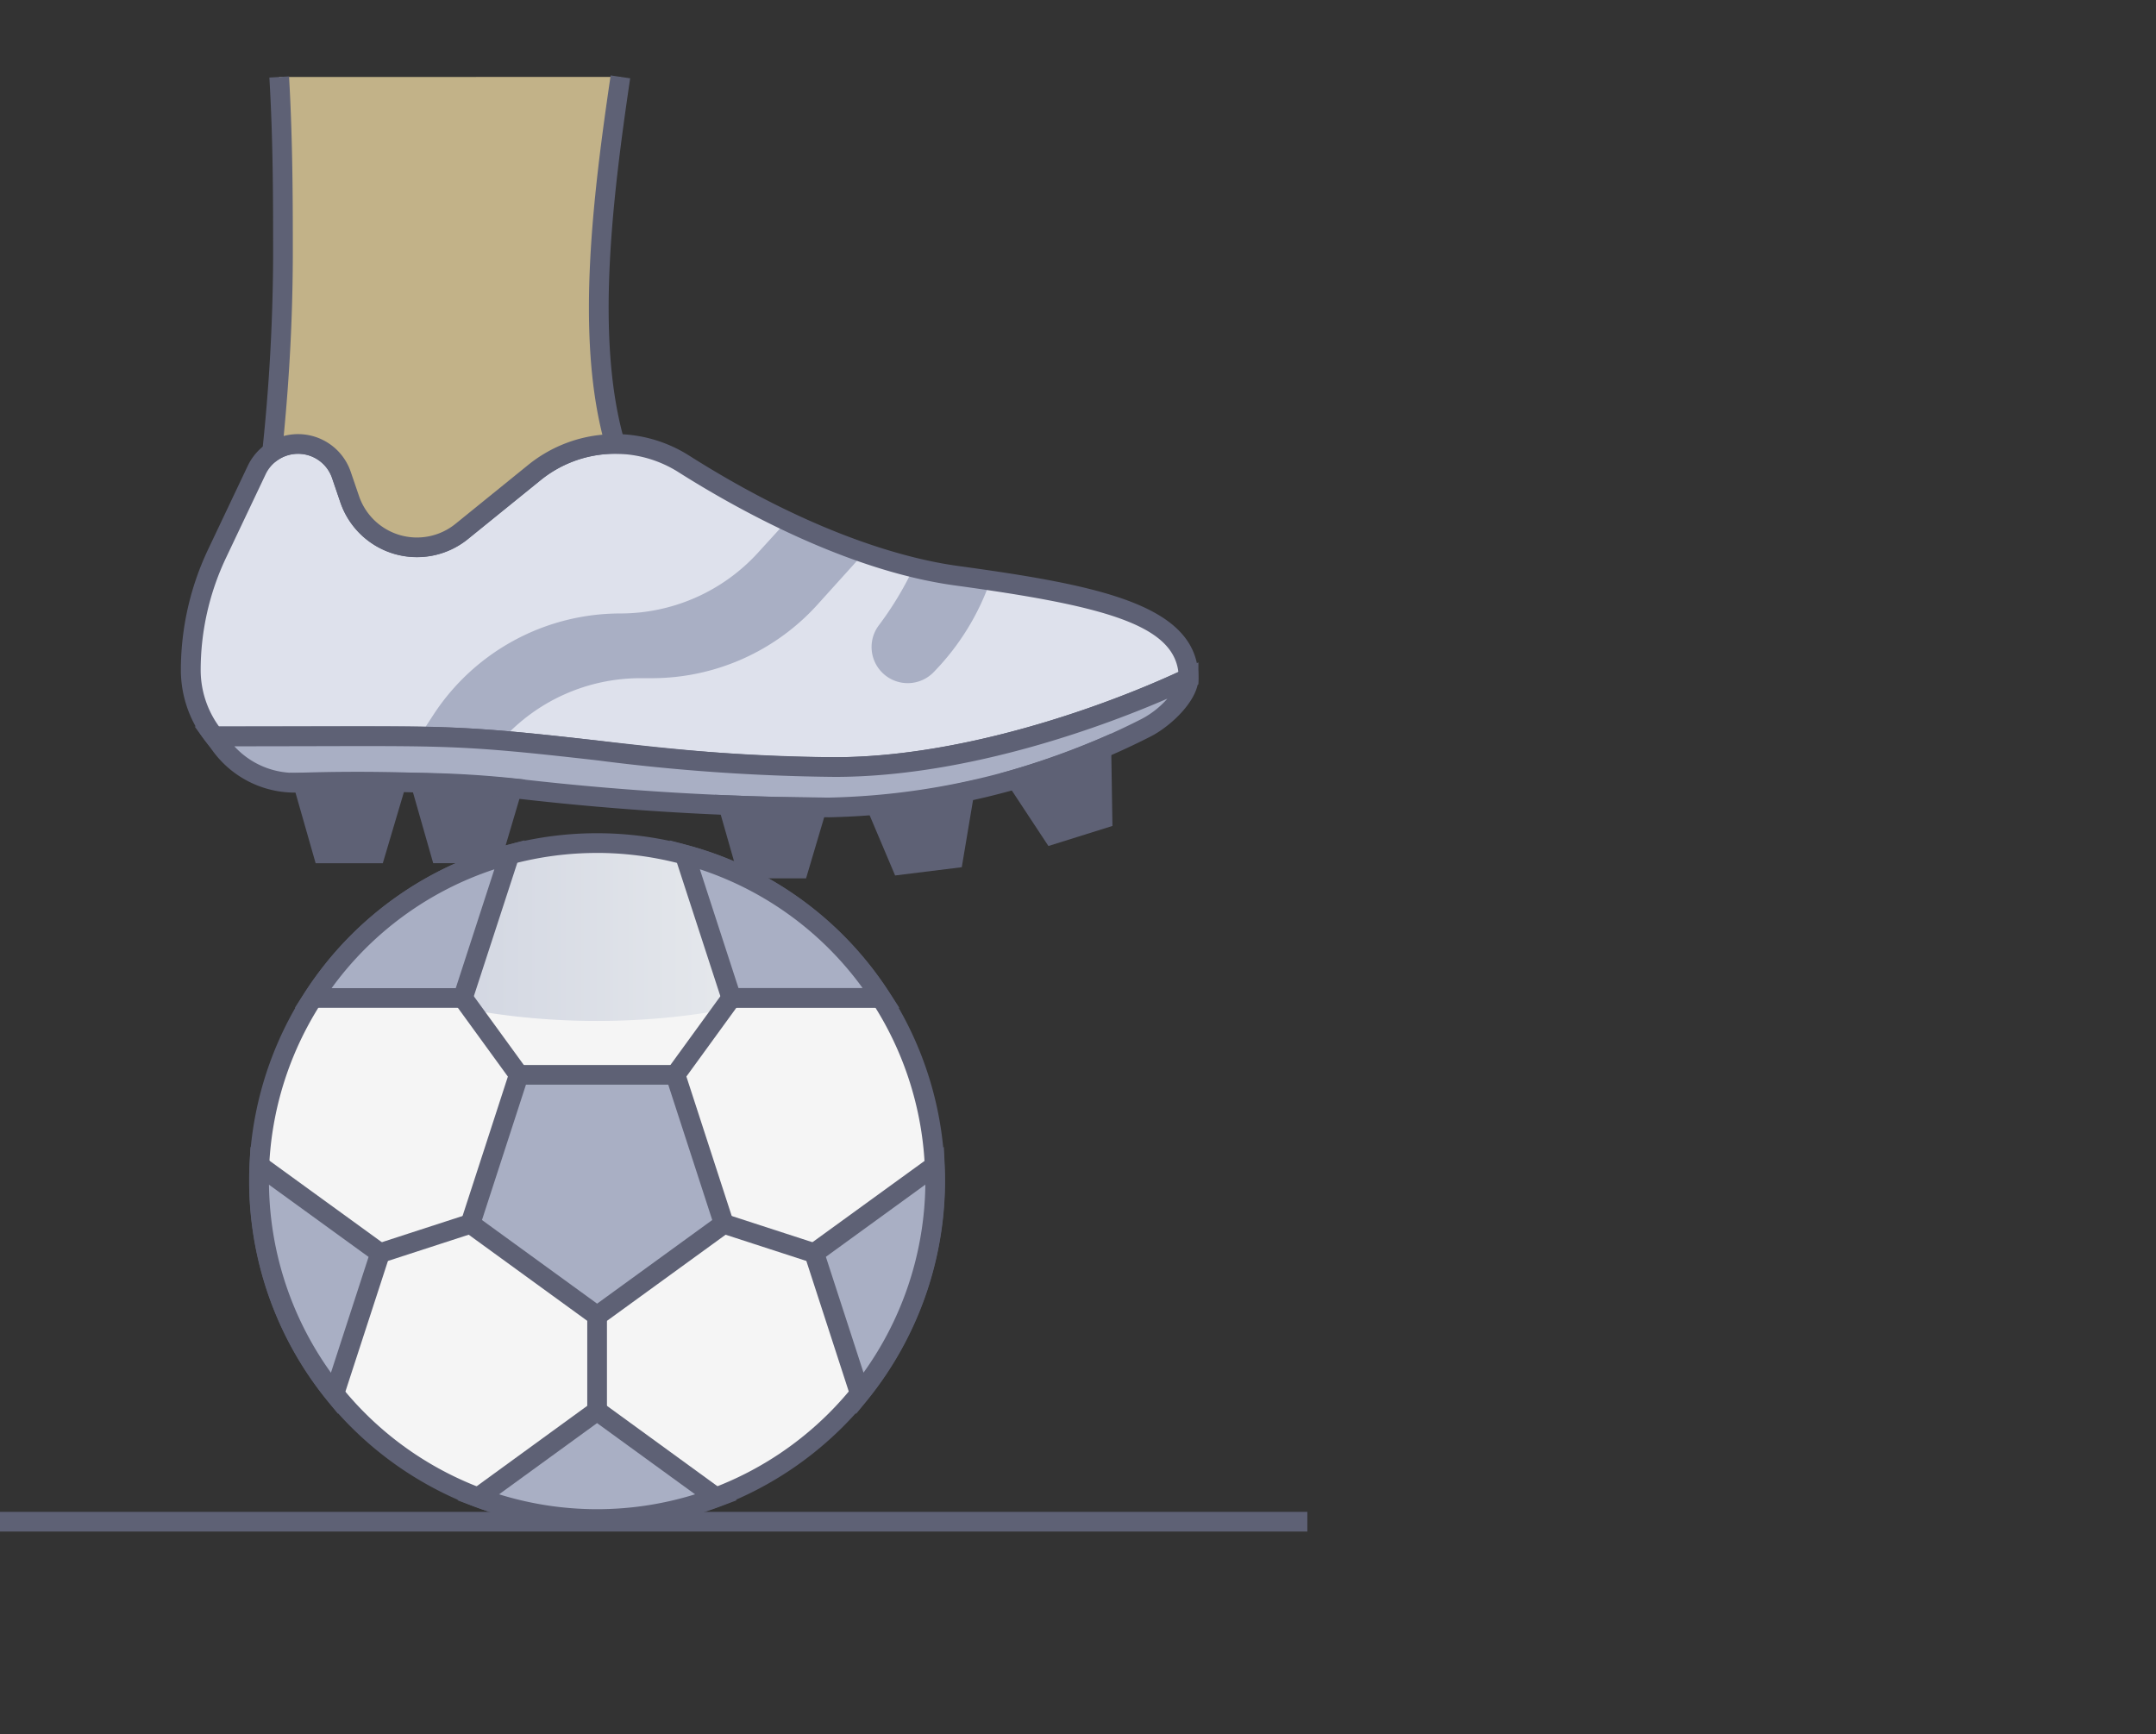 <svg xmlns="http://www.w3.org/2000/svg" xmlns:xlink="http://www.w3.org/1999/xlink" width="87" height="70" viewBox="0 0 87 70"><rect x="0" y="0" width="87" height="70" fill="#333333" stroke="none"/><defs><linearGradient id="a" y1="0.5" x2="1" y2="0.5" gradientUnits="objectBoundingBox"><stop offset="0" stop-color="#cacfdd"/><stop offset="1" stop-color="#eef0f1"/></linearGradient><clipPath id="c"><rect width="87" height="70"/></clipPath></defs><g id="b" clip-path="url(#c)"><g transform="translate(-58.872 -1571.125)"><g transform="translate(63.678 1599.501)"><circle cx="13.639" cy="13.639" r="13.639" transform="translate(0 19.289) rotate(-45)" fill="#f5f5f5"/><path d="M182.532,1812.858c-5.455,3.012-15.509,3.016-20.972,0A13.637,13.637,0,0,1,182.532,1812.858Z" transform="translate(-152.757 -1802.29)" fill="url(#a)" style="mix-blend-mode:multiply;isolation:isolate"/><g transform="translate(5.252 5.252)"><path d="M148.8,1833.015a14.037,14.037,0,1,1,14.037-14.037A14.053,14.053,0,0,1,148.8,1833.015Zm0-27.278a13.242,13.242,0,1,0,13.242,13.242A13.257,13.257,0,0,0,148.8,1805.736Z" transform="translate(-134.768 -1804.941)" fill="#5e6175"/></g><g transform="translate(5.252 5.54)"><path d="M207.217,1888.251l5.113-3.715-1.953-6.011h-6.32l-1.953,6.011Z" transform="translate(-193.18 -1869.061)" fill="#a9afc4"/><path d="M204.419,1984.34l4.806-3.492,4.806,3.492A13.679,13.679,0,0,1,204.419,1984.34Z" transform="translate(-195.189 -1957.824)" fill="#a9afc4"/><g transform="translate(13.639 19.19)"><rect width="0.795" height="3.834" fill="#5e6175"/></g><path d="M306.788,1909.693l4.866-3.533a13.588,13.588,0,0,1-3.024,9.2Z" transform="translate(-283.991 -1893.034)" fill="#a9afc4"/><g transform="translate(19.027 15.097)"><rect width="0.795" height="3.834" transform="translate(0 0.756) rotate(-71.999)" fill="#5e6175"/></g><path d="M267.355,1811.447a13.649,13.649,0,0,1,7.933,5.787h-6.052Z" transform="translate(-249.784 -1810.872)" fill="#a9afc4"/><g transform="translate(16.876 6.128)"><rect width="3.834" height="0.795" transform="translate(0 3.102) rotate(-53.997)" fill="#5e6175"/></g><path d="M154.16,1817.225a13.656,13.656,0,0,1,7.933-5.789l-1.881,5.789Z" transform="translate(-151.59 -1810.863)" fill="#a9afc4"/><g transform="translate(8.3 6.128)"><rect width="0.795" height="3.834" transform="matrix(0.809, -0.588, 0.588, 0.809, 0, 0.467)" fill="#5e6175"/></g><path d="M137.78,1906.16l4.866,3.533-1.842,5.669A13.587,13.587,0,0,1,137.78,1906.16Z" transform="translate(-137.368 -1893.034)" fill="#a9afc4"/><g transform="translate(8.456 9.066)"><path d="M204.158,1886.139l-5.581-4.055,2.132-6.56h6.9l2.132,6.561Zm-4.646-4.358,4.646,3.375,4.646-3.375-1.775-5.462h-5.743Z" transform="translate(-198.577 -1875.524)" fill="#5e6175"/></g><g transform="translate(8.4 22.533)"><path d="M198.843,1981.5l-.69-.26,5.636-4.1,5.636,4.1-.69.26A14.079,14.079,0,0,1,198.843,1981.5Zm.991-.5a13.307,13.307,0,0,0,7.909,0l-3.955-2.874Z" transform="translate(-198.153 -1977.14)" fill="#5e6175"/></g><g transform="translate(22.329 12.371)"><path d="M305.418,1911.239l-2.157-6.64,5.7-4.136c.029.622.048.951.048,1.378a14.063,14.063,0,0,1-3.126,8.83ZM304.2,1904.9l1.519,4.674a13.273,13.273,0,0,0,2.495-7.589Z" transform="translate(-303.261 -1900.462)" fill="#5e6175"/></g><g transform="translate(16.967 0.002)"><path d="M272.062,1813.882h-7.07l-2.2-6.758.707.189a14,14,0,0,1,8.165,5.956Zm-6.493-.8h5.009a13.2,13.2,0,0,0-6.567-4.793Z" transform="translate(-262.795 -1807.124)" fill="#5e6175"/></g><g transform="translate(1.84)"><path d="M155.724,1813.87h-7.07l.4-.613a14.009,14.009,0,0,1,8.165-5.958l.707-.189Zm-5.586-.795h5.009l1.558-4.795A13.208,13.208,0,0,0,150.138,1813.075Z" transform="translate(-148.654 -1807.111)" fill="#5e6175"/></g><g transform="translate(0 12.371)"><path d="M138.354,1911.239l-.461-.569a14.062,14.062,0,0,1-3.126-8.83c0-.431.018-.711.048-1.378l5.7,4.136Zm-2.791-9.251a13.274,13.274,0,0,0,2.5,7.589l1.519-4.674Z" transform="translate(-134.767 -1900.462)" fill="#5e6175"/></g><g transform="translate(5.154 15.097)"><rect width="3.834" height="0.795" transform="translate(0 1.185) rotate(-18.002)" fill="#5e6175"/></g></g></g><g transform="translate(66.169 1574.171)"><path d="M116.936,1695.494A10.923,10.923,0,0,1,118,1690.8l1.6-3.373a1.848,1.848,0,0,1,3.419.2l.334.981a2.867,2.867,0,0,0,4.515,1.3l2.943-2.384a5.171,5.171,0,0,1,6.013-.352c2.1,1.332,6.635,3.917,10.994,4.516,5.935.815,9.384,1.6,9.384,4.141,0,0-7.3,3.587-14.276,3.587s-11.608-1.239-17.282-1.239c-7.8,0-7.771-.013-7.761,0A4.268,4.268,0,0,1,116.936,1695.494Z" transform="translate(-116.539 -1671.504)" fill="#dee1ec"/><path d="M204.524,1711.117l-1.885,2.089a9.012,9.012,0,0,1-6.686,2.971h-.462a7.507,7.507,0,0,0-5.608,2.517c-1.082-.089-2.173-.151-3.3-.165-.013-.006-.07.091.549-.864a9.009,9.009,0,0,1,7.553-4.1,7.512,7.512,0,0,0,5.546-2.446l1.176-1.29A30.454,30.454,0,0,0,204.524,1711.117Z" transform="translate(-176.947 -1691.852)" fill="#a9afc4"/><path d="M329.093,1724.53a10,10,0,0,1-2.264,3.673,1.458,1.458,0,0,1-2.224-1.882A13.242,13.242,0,0,0,326,1724,28.159,28.159,0,0,0,329.093,1724.53Z" transform="translate(-296.425 -1704.148)" fill="#a9afc4"/><g transform="translate(0 14.472)"><path d="M140.326,1697.212c-7,0-11.646-1.239-17.282-1.239h-7.95l-.119-.147a4.681,4.681,0,0,1-1.037-2.933,11.391,11.391,0,0,1,1.1-4.864l1.6-3.373a2.246,2.246,0,0,1,4.154.24l.335.981a2.469,2.469,0,0,0,3.888,1.121l2.943-2.384a5.57,5.57,0,0,1,6.477-.379c5.206,3.3,9.023,4.209,10.835,4.458,5.7.783,9.728,1.566,9.728,4.535v.248A36.586,36.586,0,0,1,140.326,1697.212Zm-24.847-2.034c9.4,0,9.214-.121,15.338.574a79.641,79.641,0,0,0,9.509.665c6.11,0,12.563-2.833,13.864-3.435-.221-1.946-3.143-2.693-9.027-3.5-4.37-.6-8.863-3.123-11.152-4.574a4.774,4.774,0,0,0-5.55.325l-2.943,2.384a3.265,3.265,0,0,1-5.142-1.482l-.334-.981a1.451,1.451,0,0,0-2.683-.155l-1.6,3.373a10.59,10.59,0,0,0-1.021,4.523A3.884,3.884,0,0,0,115.479,1695.178Z" transform="translate(-113.937 -1683.374)" fill="#5e6175"/></g><path d="M163.415,1757.728c0,.644-.9,1.592-1.718,2a29.7,29.7,0,0,1-12.78,3.214,113.2,113.2,0,0,1-12.424-.738,72.333,72.333,0,0,0-9.154-.259,3.682,3.682,0,0,1-2.96-1.49l-.282-.382h7.761c5.673,0,10.3,1.239,17.282,1.239S163.415,1757.728,163.415,1757.728Z" transform="translate(-122.751 -1733.402)" fill="#a9afc4"/><path d="M154.881,1789.568l-.846,2.852h-2.113l-.814-2.852Z" transform="translate(-146.182 -1761.023)" fill="#5e6175"/><path d="M190.62,1789.81l-.78,2.633h-2.113l-.813-2.849Q188.77,1789.612,190.62,1789.81Z" transform="translate(-177.242 -1761.046)" fill="#5e6175"/><path d="M284.211,1796.512l-.731,2.465h-2.113l-.729-2.552C281.785,1796.474,282.984,1796.505,284.211,1796.512Z" transform="translate(-258.546 -1766.971)" fill="#5e6175"/><path d="M329.233,1792.462l-.448,2.669-2.1.258L325.676,1793A26.57,26.57,0,0,0,329.233,1792.462Z" transform="translate(-297.616 -1763.534)" fill="#5e6175"/><path d="M371.742,1781.942l-2.015.633-1.473-2.236a32.556,32.556,0,0,0,3.444-1.235Z" transform="translate(-334.55 -1751.946)" fill="#5e6175"/><g transform="translate(0.558 23.687)"><path d="M143.753,1759.165a114.327,114.327,0,0,1-12.469-.74,72.255,72.255,0,0,0-9.109-.256,4.1,4.1,0,0,1-3.279-1.652l-.752-1.016h8.549c5.71,0,10.325,1.239,17.282,1.239,4.762,0,10.525-1.79,14.673-3.827v.638c0,.9-1.125,1.95-1.937,2.358A29.961,29.961,0,0,1,143.753,1759.165Zm-24.011-2.869a3.3,3.3,0,0,0,2.432,1.077,72.941,72.941,0,0,1,9.2.262,113.473,113.473,0,0,0,12.379.735,29.152,29.152,0,0,0,12.6-3.172,3.633,3.633,0,0,0,1.043-.821c-2.266.984-7.9,3.158-13.422,3.158a80.278,80.278,0,0,1-9.6-.67C128.32,1756.178,128.419,1756.3,119.743,1756.3Z" transform="translate(-118.144 -1752.913)" fill="#5e6175"/></g><g transform="translate(4.399 28.147)"><path d="M150.882,1790.215h-2.71l-1.041-3.647h4.833Zm-2.11-.8h1.516l.61-2.057h-2.714Z" transform="translate(-147.131 -1786.568)" fill="#5e6175"/></g><g transform="translate(9.142 28.146)"><path d="M186.677,1790.2h-2.71l-1.042-3.649a40.348,40.348,0,0,1,4.752.274Zm-2.11-.8h1.516l.56-1.887c-.888-.083-1.779-.136-2.66-.157Z" transform="translate(-182.925 -1786.554)" fill="#5e6175"/></g><g transform="translate(21.558 29.033)"><path d="M280.284,1796.622h-2.71l-.962-3.37c2.182.092,2.956.1,4.638.113Zm-2.11-.8h1.517l.5-1.675c-.822-.009-1.662-.03-2.509-.061Z" transform="translate(-276.612 -1793.252)" fill="#5e6175"/></g><g transform="translate(27.479 28.415)"><path d="M322.636,1792.455l-1.344-3.175a27.3,27.3,0,0,0,4.628-.7l-.594,3.542Zm-.185-2.476.683,1.613,1.505-.185.3-1.8C324.1,1789.771,323.269,1789.9,322.451,1789.979Z" transform="translate(-321.292 -1788.583)" fill="#5e6175"/></g><g transform="translate(33.076 26.562)"><path d="M365.454,1779.144l-1.934-2.934a33.459,33.459,0,0,0,4.459-1.6l.059,3.724Zm-.682-2.48,1.016,1.542,1.446-.455-.031-1.957C366.4,1776.117,365.587,1776.408,364.773,1776.664Z" transform="translate(-363.521 -1774.608)" fill="#5e6175"/></g><path d="M155.8,1574.61c-.791,5.351-1.376,10.8-.216,14.812a5.159,5.159,0,0,0-3.249,1.151l-2.942,2.384a2.868,2.868,0,0,1-4.516-1.3l-.335-.981a1.847,1.847,0,0,0-2.8-.926,77.824,77.824,0,0,0,.437-7.825c0-1.824.009-4.521-.151-7.312Z" transform="translate(-138.06 -1574.552)" fill="#c2b288"/><g transform="translate(3.19 0)"><path d="M141.259,1591.4l-.335-.981a1.45,1.45,0,0,0-2.193-.727l-.72.5a76.5,76.5,0,0,0,.534-8.648c0-2.433,0-4.733-.151-7.289l.794-.046c.153,2.664.152,5.2.152,7.057,0,2.512-.129,4.986-.368,7.456a2.246,2.246,0,0,1,2.705,1.445l.335.98a2.469,2.469,0,0,0,3.89,1.121l2.942-2.384a5.579,5.579,0,0,1,2.987-1.215c-1.045-4.185-.38-9.661.335-14.5l.787.116c-.73,4.942-1.41,10.556-.227,14.643l.147.508h-.529a4.778,4.778,0,0,0-3,1.062l-2.942,2.384A3.266,3.266,0,0,1,141.259,1591.4Z" transform="translate(-138.011 -1574.171)" fill="#5e6175"/></g></g><g transform="translate(58.872 1632.142)"><rect width="52.755" height="0.795" transform="translate(0)" fill="#5e6175"/></g></g></g></svg>